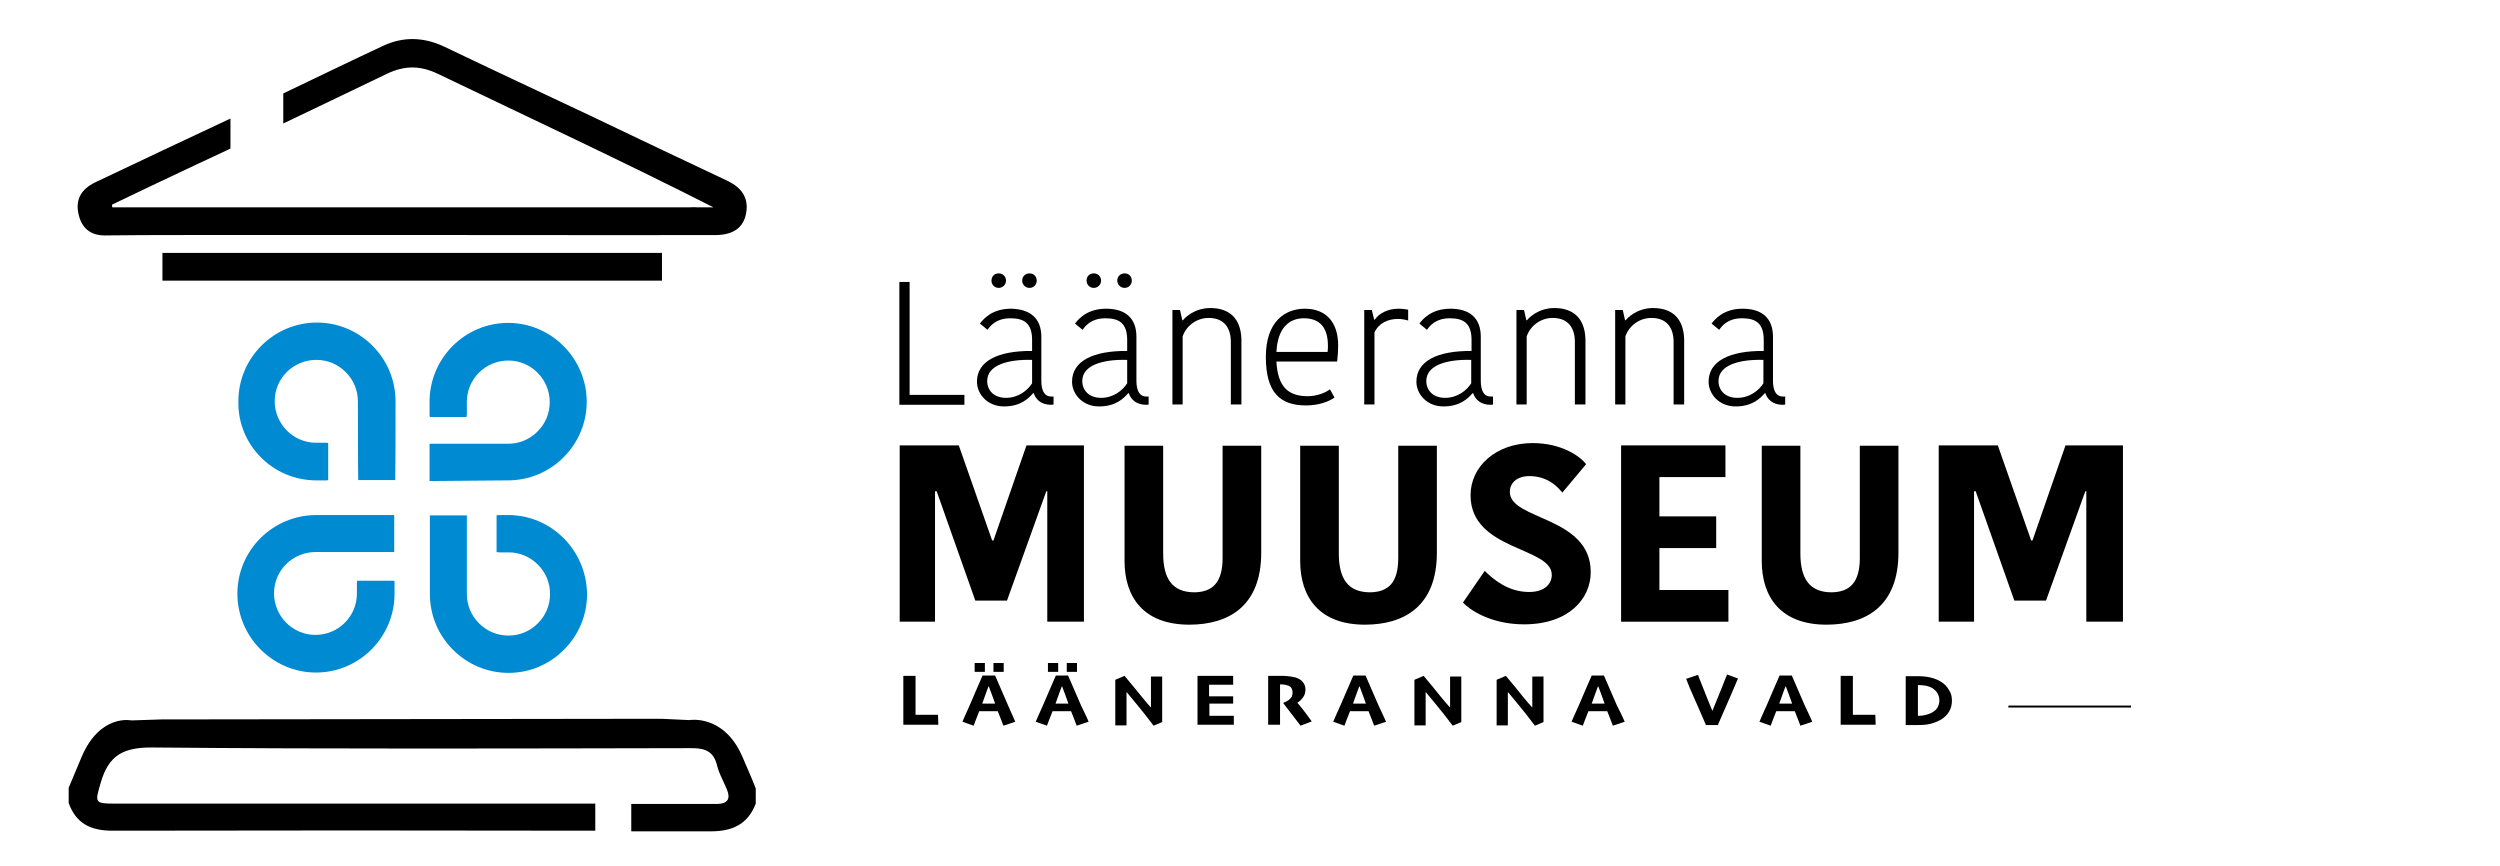 <?xml version="1.0" encoding="UTF-8"?>
<svg id="Layer_1" xmlns="http://www.w3.org/2000/svg" viewBox="0 0 757.2 262.4">
  <defs>
    <style>
      .cls-1 {
        fill: #008ad1;
      }
    </style>
  </defs>
  <g>
    <path d="M275.5,85.4v34.2h16.6v3h-19.7v-37.2h3.1Z"/>
    <path d="M315.4,102v13.3c0,2.8.8,4.8,3,4.8h.7v2.4c-.2.1-.5.1-.8.1-2.9,0-4.6-1.6-5.2-3.5h-.2c-1.4,1.6-3.8,4-8.8,4s-8.2-3.7-8.2-7.5c0-6.2,6.3-9.4,16.7-9.3v-3.3c0-5.1-2.4-6.6-6.6-6.6s-6,2.2-6.9,3.5l-2.3-1.9c1-1.3,3.6-4.5,9.4-4.5,5.7.1,9.2,2.8,9.2,8.5ZM312.6,109c-7.4-.2-13.6,1.6-13.6,6.4,0,2.8,2,5.1,5.7,5.1s6.5-2.2,7.9-4.4v-7.1ZM302.5,82.8c1.2,0,2.2.9,2.2,2.2,0,1.2-1,2.2-2.2,2.2-1.3,0-2.2-1-2.2-2.2,0-1.3.9-2.2,2.2-2.2ZM311.8,82.8c1.3,0,2.2.9,2.2,2.2,0,1.2-.9,2.2-2.2,2.2-1.2,0-2.2-1-2.2-2.2,0-1.3,1-2.2,2.2-2.2Z"/>
    <path d="M344.2,102v13.3c0,2.8.8,4.8,3,4.8h.7v2.4c-.2.1-.5.1-.8.1-2.9,0-4.6-1.6-5.2-3.5h-.2c-1.4,1.6-3.8,4-8.8,4s-8.2-3.7-8.2-7.5c0-6.2,6.3-9.4,16.7-9.3v-3.3c0-5.1-2.4-6.6-6.6-6.6s-6,2.2-6.9,3.5l-2.3-1.9c1-1.3,3.6-4.5,9.4-4.5s9.2,2.8,9.2,8.5ZM341.4,109c-7.4-.2-13.6,1.6-13.6,6.4,0,2.8,2,5.1,5.7,5.1s6.5-2.2,7.9-4.4v-7.1ZM331.3,82.8c1.2,0,2.2.9,2.2,2.2,0,1.2-1,2.2-2.2,2.2-1.3,0-2.2-1-2.2-2.2,0-1.3.9-2.2,2.2-2.2ZM340.6,82.8c1.3,0,2.2.9,2.2,2.2,0,1.2-.9,2.2-2.2,2.2-1.2,0-2.2-1-2.2-2.2,0-1.3,1-2.2,2.2-2.2Z"/>
    <path d="M375.9,122.5h-3.1v-18.9c0-4.7-2.4-7.3-6.7-7.3-3.9,0-6.9,2.6-7.9,5.6v20.6h-3.1v-28.6h2.3l.7,3.1h.2c.5-.7,3.4-3.7,8.3-3.7,5.7,0,9.2,3.1,9.4,9.4v19.8h-.1Z"/>
    <path d="M404.2,120.4c-1.8,1.3-4.9,2.4-8.6,2.4-7.9,0-12.2-3.9-12.2-14.7s5.9-14.6,11.8-14.6c6.6,0,10.1,4.3,10.1,11.1,0,1.4-.1,3.2-.3,4.9h-18.4c.4,7.7,3.6,10.5,9.5,10.5,2.8,0,5.5-1.1,6.7-2.1l1.4,2.5ZM386.6,106.6h15.5c.1-.7.1-1.5.1-1.9,0-5.3-2.3-8.3-7.3-8.3-3.9,0-7.9,2.3-8.3,10.2Z"/>
    <path d="M426.6,97.1c-1.1-.3-2.1-.5-3.2-.5-2.9,0-5.8,1.2-7.1,4.1v21.8h-3.1v-28.6h2.3l.7,2.9h.2c1.3-1.9,4-3.3,7.1-3.3,1.4,0,2.4.2,3,.3v3.3h.1Z"/>
    <path d="M448.5,102v13.3c0,2.8.8,4.8,3,4.8h.7v2.4c-.2.1-.5.1-.8.1-2.9,0-4.6-1.6-5.2-3.5h-.2c-1.4,1.6-3.8,4-8.8,4s-8.2-3.7-8.2-7.5c0-6.2,6.3-9.4,16.7-9.3v-3.3c0-5.1-2.4-6.6-6.6-6.6s-6,2.2-6.9,3.5l-2.3-1.9c1-1.3,3.6-4.5,9.4-4.5s9.2,2.8,9.2,8.5ZM445.6,109c-7.4-.2-13.6,1.6-13.6,6.4,0,2.8,2,5.1,5.7,5.1s6.5-2.2,7.9-4.4v-7.1Z"/>
    <path d="M480.1,122.5h-3.1v-18.9c0-4.7-2.4-7.3-6.7-7.3-3.9,0-6.9,2.6-7.9,5.6v20.6h-3.1v-28.6h2.3l.7,3.1h.2c.5-.7,3.4-3.7,8.3-3.7,5.7,0,9.2,3.1,9.4,9.4v19.8h-.1Z"/>
    <path d="M510,122.5h-3.1v-18.9c0-4.7-2.4-7.3-6.7-7.3-3.9,0-6.9,2.6-7.9,5.6v20.6h-3.1v-28.6h2.3l.7,3.1h.2c.5-.7,3.4-3.7,8.3-3.7,5.7,0,9.2,3.1,9.4,9.4v19.8h-.1Z"/>
    <path d="M537,102v13.3c0,2.8.8,4.8,3,4.8h.7v2.4c-.2.1-.5.1-.8.1-2.9,0-4.6-1.6-5.2-3.5h-.2c-1.4,1.6-3.8,4-8.8,4s-8.2-3.7-8.2-7.5c0-6.2,6.3-9.4,16.7-9.3v-3.3c0-5.1-2.4-6.6-6.6-6.6s-6,2.2-6.9,3.5l-2.3-1.9c1-1.3,3.6-4.5,9.4-4.5s9.2,2.8,9.2,8.5ZM534.1,109c-7.4-.2-13.6,1.6-13.6,6.4,0,2.8,2,5.1,5.7,5.1s6.5-2.2,7.9-4.4v-7.1h0Z"/>
  </g>
  <g>
    <path d="M300.9,163.7l10-28.8h17.4v53.4h-11.1v-39.5h-.3l-11.9,33.1h-9.6l-11.7-33.1h-.5v39.5h-10.7v-53.4h17.9l10.1,28.8h.4Z"/>
    <path d="M370.3,169v-34h11.7v32.4c0,16.3-10,21.8-21.8,21.8-13.8,0-19.6-8.3-19.6-19.3v-34.9h11.7v32.6c0,7.6,2.7,11.8,9.5,11.8,5.5-.1,8.5-3,8.5-10.4Z"/>
    <path d="M423.5,169v-34h11.7v32.4c0,16.3-10,21.8-21.8,21.8-13.8,0-19.6-8.3-19.6-19.3v-34.9h11.7v32.6c0,7.6,2.7,11.8,9.5,11.8,5.6-.1,8.5-3,8.5-10.4Z"/>
    <path d="M470,174.1c0-8.5-24.6-7.3-24.6-24.1,0-8.8,7.8-15.8,18.8-15.8,8.9,0,14.5,4.1,16.2,6.4l-7.2,8.6c-1.3-1.6-4.3-5-10-5-3.8,0-5.9,2.1-5.9,4.8,0,8.6,24.5,7.3,24.5,24.3,0,8-6.6,15.8-20.2,15.8-10.3,0-16.7-4.6-18.5-6.6l6.6-9.6c2.3,2.3,6.9,6.4,13.4,6.4,4.7,0,6.9-2.4,6.9-5.2Z"/>
    <path d="M491,188.3v-53.4h31.6v9.6h-20v11.9h17.2v9.6h-17.2v12.7h20.9v9.6h-32.5Z"/>
    <path d="M563.3,169v-34h11.7v32.4c0,16.3-10,21.8-21.8,21.8-13.8,0-19.6-8.3-19.6-19.3v-34.9h11.7v32.6c0,7.6,2.7,11.8,9.5,11.8,5.5-.1,8.5-3,8.5-10.4Z"/>
    <path d="M615.6,163.7l10-28.8h17.4v53.4h-11.1v-39.5h-.3l-11.9,33.1h-9.6l-11.7-33.1h-.5v39.5h-10.7v-53.4h17.9l10.1,28.8h.4Z"/>
  </g>
  <path d="M32.4,71.3c10.4-.3,170.2,0,184.5-.1,5.2-.1,8.3-2.2,9.1-6.7.8-4.6-1.4-7.6-5.4-9.6-14-6.6-28.1-13.3-42.1-20-14.6-6.9-29.2-13.7-43.8-20.7-6.3-3-12.5-3.2-18.7-.3-6.9,3.2-23.3,11.1-30.2,14.4v9.1c7.4-3.5,24.2-11.6,31.5-15.1,5.3-2.5,10-2.5,15.4.1,27.7,13.3,55.6,26.3,83.4,40.4h-5c-.8-.1-1.6,0-2.4,0H34c0-.2,0-.5-.1-.8,7.7-3.7,15.4-7.4,23.1-11,4.3-2,8.5-4,12.8-6v-9.1c-13.6,6.4-27.3,12.8-40.9,19.3-4.6,2.2-6.2,5.6-5,10.1,1.1,4.3,4.1,6.2,8.5,6Z"/>
  <path d="M224.9,229.3c-5.6-13.1-16.1-11.2-16.1-11.2l-8.6-.4-151.4.2-9,.3s-9.5-2.1-15.1,11.1c-1.3,3.1-2.6,6.2-3.9,9.3v4.6c2.2,6.2,6.7,8.4,13.2,8.4,47.9-.1,95.7-.1,146.3,0v-8.2H34.7c-6.2,0-5.9-.4-4.2-6.3,2.4-8.4,6.9-10.8,15.8-10.7,54.4.5,108.9.3,163.3.2,4.3,0,6.6,1.2,7.6,5.3.6,2.5,2,4.8,3,7.3,1.1,2.7.2,4.2-2.8,4.3h-26.2v8.3h24c6.6,0,11.3-2.1,13.7-8.4v-4.6c-1.3-3.4-2.7-6.4-4-9.5Z"/>
  <g>
    <path class="cls-1" d="M153.9,156h-2.7c-.3,0-.5,0-.8.1v11.1c.3,0,.5.1.8.1h2.8c3.4,0,6.5,1.3,8.9,3.7s3.7,5.5,3.7,8.9-1.3,6.5-3.7,8.9-5.5,3.7-8.9,3.7h0c-3.4,0-6.5-1.3-8.9-3.7s-3.7-5.5-3.7-8.9v-23.8h-11.2v23.8c0,6.4,2.5,12.4,7,16.9s10.5,7,16.8,7h0c6.4,0,12.3-2.5,16.8-7s7-10.5,7-16.8c-.1-13.2-10.7-24-23.9-24Z"/>
    <path class="cls-1" d="M153.8,145.5q.1,0,0,0c6.4,0,12.4-2.5,16.9-7s7-10.5,7-16.8c0-13.1-10.7-23.9-23.8-23.9h0c-13.1,0-23.8,10.7-23.8,23.9v3.7c0,.3,0,.6.1.9h11.1c0-.3.1-.6.1-.9v-3.7c0-6.9,5.6-12.5,12.6-12.5h0c6.9,0,12.5,5.7,12.5,12.6,0,3.4-1.3,6.5-3.7,8.9-2.4,2.4-5.5,3.7-8.9,3.7h-23.8v11.3l23.7-.2Z"/>
    <path class="cls-1" d="M95.8,145.5h3c.2,0,.4,0,.6-.1v-11.2c-.2,0-.4-.1-.6-.1h-3.1c-6.9,0-12.5-5.7-12.5-12.6s5.6-12.5,12.6-12.5h0c3.4,0,6.5,1.3,8.9,3.7,2.4,2.4,3.7,5.5,3.7,8.9,0,23.2.1,19.7.1,23.8h11.2c0-4.4.1-.4.1-23.8,0-6.4-2.5-12.4-7-16.9s-10.5-7-16.8-7h0c-13.1,0-23.8,10.7-23.8,23.8-.3,13.2,10.4,24,23.6,24Z"/>
    <path class="cls-1" d="M95.8,156h0c-13.2,0-23.9,10.7-23.9,23.8s10.7,23.9,23.8,23.9h0c13.1,0,23.8-10.7,23.8-23.9v-3.4c0-.2,0-.3-.1-.5h-11.2c0,.2-.1.3-.1.5v3.4c0,6.9-5.6,12.5-12.6,12.5h0c-6.9,0-12.5-5.7-12.5-12.6s5.6-12.5,12.6-12.5h23.8v-11.2h-23.6Z"/>
  </g>
  <rect x="49.2" y="76.6" width="151.3" height="8.4"/>
  <g>
    <g>
      <path d="M284.2,219.5h-10.6v-14.8h3.7v11.8h6.8l.1,3h0Z"/>
      <path d="M307.5,218.6l-3.6,1.2c-.1-.3-.3-.8-.6-1.6-.3-.8-.7-1.8-1.1-2.8h-5.6c-.4,1.1-.8,2-1.1,2.8-.3.8-.5,1.3-.6,1.6l-3.4-1.2c.2-.4.9-2.2,2.3-5.2,1.3-3.1,2.6-6,3.8-8.8h3.8c1.3,3,2.6,6,3.9,9,1.4,3.1,2.1,4.8,2.2,5ZM298.3,203.5h-3.1v-2.7h3.1v2.7ZM301.4,213.1c-.3-.8-.6-1.6-.9-2.5s-.7-1.8-1-2.7h-.1c-.3.7-.6,1.6-1,2.7-.4,1.1-.7,1.9-.9,2.5h3.9ZM304,203.5h-3.1v-2.7h3.1v2.7Z"/>
      <path d="M329.7,218.6l-3.6,1.2c-.1-.3-.3-.8-.6-1.6-.3-.8-.7-1.8-1.1-2.8h-5.6c-.4,1.1-.8,2-1.1,2.8-.3.8-.5,1.3-.6,1.6l-3.4-1.2c.2-.4.9-2.2,2.3-5.2,1.3-3.1,2.6-6,3.8-8.8h3.7c1.3,3,2.6,6,3.9,9,1.5,3.1,2.3,4.8,2.3,5ZM320.5,203.5h-3.1v-2.7h3.1v2.7ZM323.6,213.1c-.3-.8-.6-1.6-.9-2.5s-.7-1.8-1-2.7h-.1c-.3.7-.6,1.6-1,2.7-.4,1.1-.7,1.9-.9,2.5h3.9ZM326.2,203.5h-3.1v-2.7h3.1v2.7Z"/>
      <path d="M352,204.7v14l-2.6,1.1c-1.9-2.5-3.6-4.7-5.2-6.6-1.6-1.9-2.6-3.1-2.9-3.5h-.1v10h-3.4v-13.8l2.8-1.2c.3.4,1.3,1.6,2.9,3.5s3.2,4,5,6h.1v-9.3h3.4v-.2Z"/>
      <path d="M373.6,219.5h-10.9v-14.8h10.8v2.7h-7.3v3.5h7.3v2.2h-7.2v3.7h7.4v2.7h-.1Z"/>
      <path d="M397.3,218.5l-3.4,1.3c-.3-.4-.8-1.1-1.6-2.1-.8-1-2-2.6-3.6-4.7l.1-.2c.3-.1.6-.2.9-.4.4-.2.7-.4,1-.7s.5-.6.6-.8c.1-.3.2-.7.2-1.2,0-.4-.1-.8-.3-1.2-.2-.4-.5-.6-.9-.8-.3-.1-.7-.2-1-.3-.3,0-.7-.1-1-.1h-.6v12.2h-3.6v-14.8h3.2c1.1,0,2,0,2.8.1s1.6.2,2.3.4c1,.3,1.8.8,2.3,1.5s.7,1.4.7,2.2c0,.9-.3,1.8-.8,2.4-.5.7-1.1,1.2-1.6,1.5v.1c.8.9,1.6,2,2.4,3,.7,1,1.4,1.9,1.9,2.6Z"/>
      <path d="M419.8,218.6l-3.6,1.2c-.1-.3-.3-.8-.6-1.6-.3-.8-.7-1.8-1.1-2.8h-5.6c-.4,1.1-.8,2-1.1,2.8-.3.8-.5,1.3-.6,1.6l-3.4-1.2c.2-.4.9-2.2,2.3-5.2,1.3-3,2.6-6,3.8-8.8h3.7c1.3,3,2.6,6,3.9,9,1.5,3.1,2.2,4.8,2.3,5ZM413.7,213.1c-.3-.8-.6-1.6-.9-2.5s-.7-1.8-1-2.7h-.1c-.3.7-.6,1.6-1,2.7-.4,1.1-.7,1.9-.9,2.5h3.9Z"/>
      <path d="M442.6,204.7v14l-2.6,1.1c-1.9-2.5-3.6-4.7-5.2-6.6-1.6-1.9-2.6-3.1-2.9-3.5h-.1v10h-3.4v-13.8l2.8-1.2c.3.4,1.3,1.6,2.9,3.5,1.6,2,3.2,4,5,6h.1v-9.3h3.4v-.2Z"/>
      <path d="M467.5,204.7v14l-2.6,1.1c-1.9-2.5-3.6-4.7-5.2-6.6s-2.6-3.1-2.9-3.5h-.1v10h-3.4v-13.8l2.8-1.2c.3.4,1.3,1.6,2.9,3.5,1.6,2,3.2,4,5,6h.1v-9.3h3.4v-.2Z"/>
      <path d="M492.1,218.6l-3.6,1.2c-.1-.3-.3-.8-.6-1.6-.3-.8-.7-1.8-1.1-2.8h-5.7c-.4,1.1-.8,2-1.1,2.8-.3.8-.5,1.3-.6,1.6l-3.4-1.2c.2-.4.9-2.2,2.3-5.2,1.3-3.1,2.6-6,3.8-8.8h3.7c1.3,3,2.6,6,3.9,9,1.6,3.1,2.3,4.8,2.4,5ZM486,213.1c-.3-.8-.6-1.6-.9-2.5s-.7-1.8-1-2.7h-.1c-.3.7-.6,1.6-1,2.7-.4,1.1-.7,1.9-.9,2.5h3.9Z"/>
      <path d="M526.4,205.5c-.1.3-.9,2.1-2.3,5.4-1.4,3.2-2.7,6.2-3.8,8.7h-3.6c-1.2-2.7-2.3-5.4-3.4-7.8s-2-4.6-2.6-6.2l3.6-1.2c.1.3.6,1.7,1.6,4.1.9,2.4,1.9,4.7,2.7,6.7h.1c.9-2.2,1.8-4.5,2.8-6.9.9-2.4,1.5-3.7,1.6-4l3.3,1.2Z"/>
      <path d="M548.9,218.6l-3.6,1.2c-.1-.3-.3-.8-.6-1.6s-.7-1.8-1.1-2.8h-5.6c-.4,1.1-.8,2-1.1,2.8s-.5,1.3-.6,1.6l-3.4-1.2c.2-.4.9-2.2,2.3-5.2,1.3-3.1,2.6-6,3.8-8.8h3.7c1.3,3,2.6,6,3.9,9,1.5,3.1,2.2,4.8,2.3,5ZM542.8,213.1c-.3-.8-.6-1.6-.9-2.5-.3-.9-.7-1.8-1-2.7h-.1c-.3.7-.6,1.6-1,2.7-.4,1.1-.7,1.9-.9,2.5h3.9Z"/>
      <path d="M568.1,219.5h-10.6v-14.8h3.7v11.8h6.8l.1,3h0Z"/>
      <path d="M591.2,212.2c0,1.3-.3,2.4-.9,3.4-.6,1-1.5,1.8-2.5,2.4-.9.5-1.9.9-3,1.2s-2.4.4-3.9.4h-3.7v-14.8h3.3c1.6,0,3,.1,4.2.4,1.2.3,2.3.7,3.2,1.3,1.1.7,1.9,1.5,2.4,2.5.6.8.9,1.9.9,3.2ZM587.4,212.1c0-.7-.2-1.4-.5-2s-.8-1.1-1.5-1.6c-.6-.4-1.3-.6-2-.8-.7-.1-1.4-.2-2.1-.2h-.4v9.3h.4c.7,0,1.3-.1,2.1-.3.7-.2,1.3-.4,1.8-.7.7-.4,1.3-.9,1.7-1.6.3-.6.5-1.3.5-2.1Z"/>
    </g>
    <rect x="608.3" y="213.7" width="37.14" height=".6"/>
  </g>
</svg>